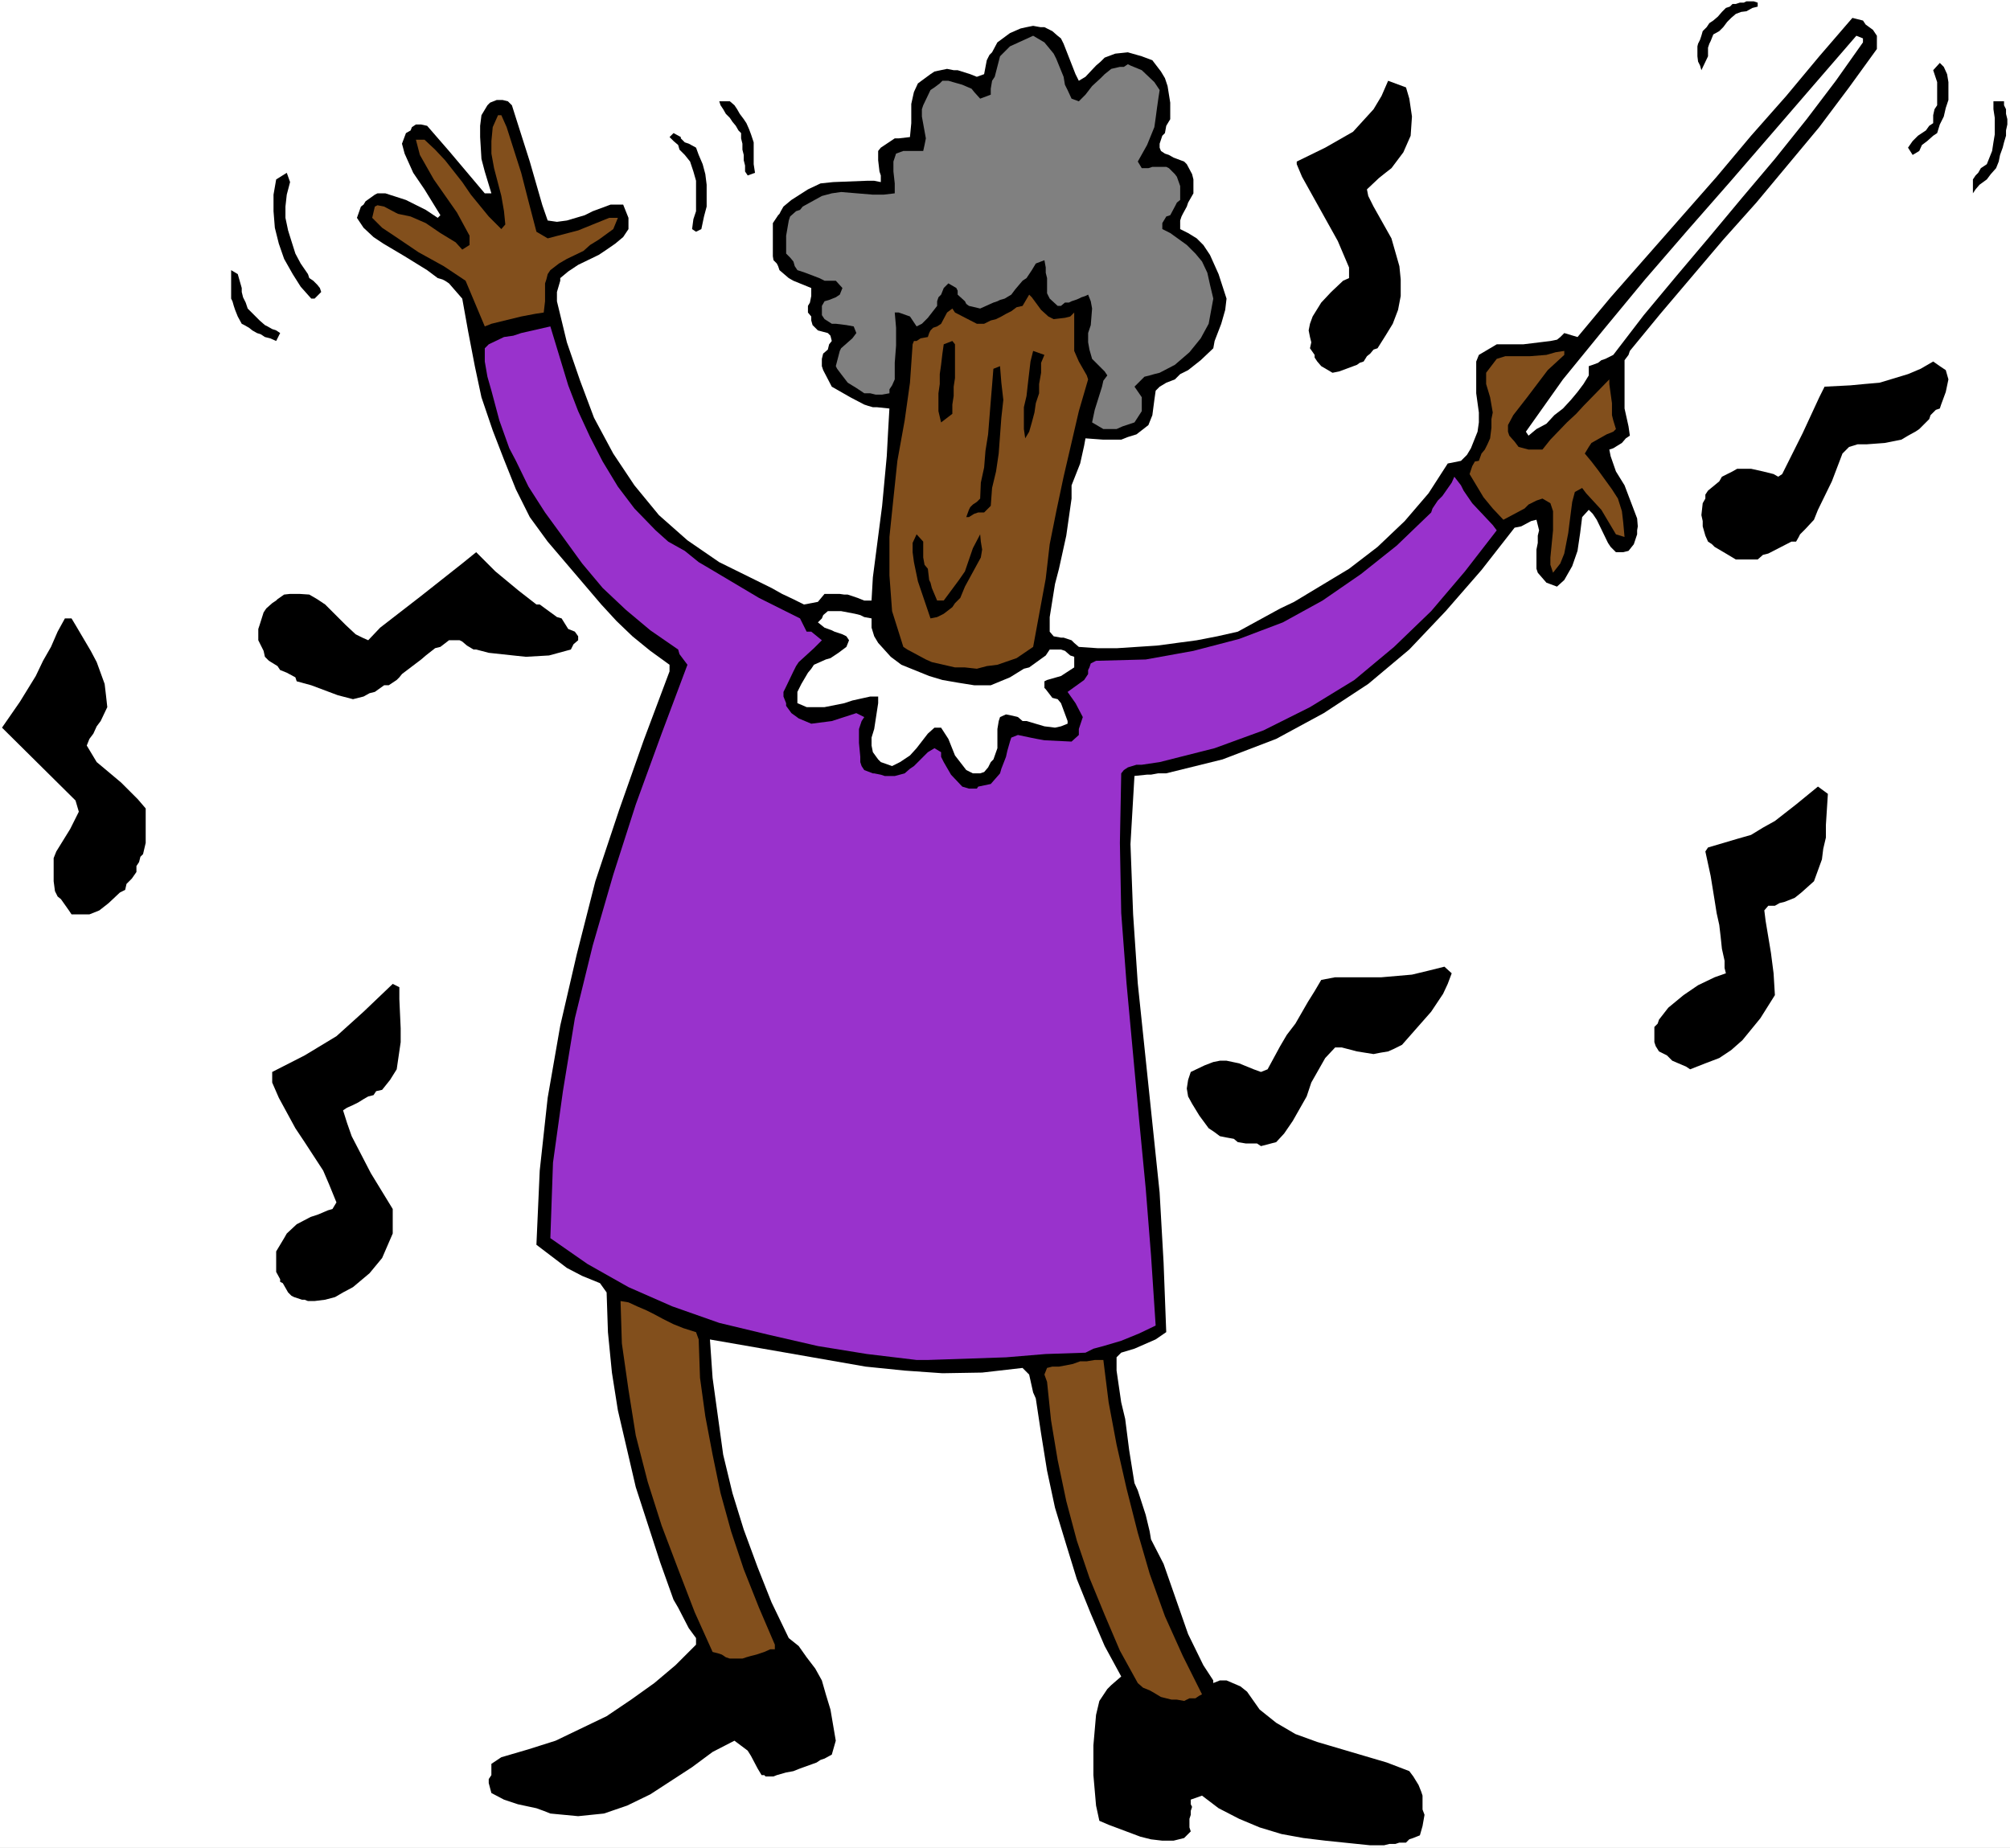 <?xml version="1.0" encoding="UTF-8" standalone="no"?>
<svg
   version="1.0"
   width="129.766mm"
   height="119.329mm"
   id="svg38"
   sodipodi:docname="Conductor 34.wmf"
   xmlns:inkscape="http://www.inkscape.org/namespaces/inkscape"
   xmlns:sodipodi="http://sodipodi.sourceforge.net/DTD/sodipodi-0.dtd"
   xmlns="http://www.w3.org/2000/svg"
   xmlns:svg="http://www.w3.org/2000/svg">
  <rect width="100%" height="100%" fill="#333333" stroke="none"/>
  <sodipodi:namedview
     id="namedview38"
     pagecolor="#ffffff"
     bordercolor="#000000"
     borderopacity="0.25"
     inkscape:showpageshadow="2"
     inkscape:pageopacity="0.0"
     inkscape:pagecheckerboard="0"
     inkscape:deskcolor="#d1d1d1"
     inkscape:document-units="mm" />
  <defs
     id="defs1">
    <pattern
       id="WMFhbasepattern"
       patternUnits="userSpaceOnUse"
       width="6"
       height="6"
       x="0"
       y="0" />
  </defs>
  <path
     style="fill:#ffffff;fill-opacity:1;fill-rule:evenodd;stroke:none"
     d="M 0,451.007 H 490.455 V 0 H 0 Z"
     id="path1" />
  <path
     style="fill:#000000;fill-opacity:1;fill-rule:evenodd;stroke:none"
     d="m 334.35,450.36 -10.989,-1.131 -5.333,-0.646 -5.333,-0.97 -5.333,-1.616 -5.01,-2.101 -5.01,-2.585 -4.04,-3.07 -2.747,0.97 v 1.131 l 0.323,0.646 -0.323,0.97 v 0.97 l -0.323,0.97 v 2.101 l 0.323,0.97 -1.616,1.616 -2.586,0.646 h -2.747 l -2.747,-0.323 -2.586,-0.646 -7.757,-2.909 -2.262,-0.97 -0.808,-3.717 -0.646,-7.433 v -7.272 l 0.646,-7.433 0.808,-3.393 1.939,-2.909 0.97,-0.97 2.424,-2.101 -4.04,-7.433 -3.394,-7.918 -3.394,-8.403 -2.586,-8.403 -2.747,-9.049 -1.939,-9.049 -1.454,-9.049 -1.293,-8.564 -0.646,-1.454 -0.97,-4.363 -1.616,-1.616 -9.858,1.131 -9.696,0.162 -9.211,-0.646 -9.534,-0.97 -19.392,-3.393 -18.584,-3.232 0.646,9.372 1.293,9.372 1.293,9.372 2.262,9.372 2.747,8.888 3.394,9.211 3.394,8.564 4.202,8.726 2.424,1.939 1.939,2.747 2.101,2.747 1.616,2.909 0.97,3.393 1.131,3.717 1.293,7.595 -0.97,3.393 -1.778,0.97 -0.97,0.323 -0.97,0.646 -4.04,1.454 -1.616,0.646 -1.778,0.323 -2.262,0.646 -0.808,0.323 h -1.939 l -0.323,-0.323 h -0.646 l -0.97,-1.616 -1.616,-3.07 -0.808,-1.293 -3.232,-2.424 -5.333,2.747 -5.01,3.717 -10.181,6.625 -5.656,2.747 -5.656,1.939 -6.302,0.646 -6.787,-0.646 -1.616,-0.646 -1.778,-0.646 -4.525,-0.97 -3.394,-1.131 -3.07,-1.616 -0.646,-2.424 v -0.97 l 0.646,-0.97 v -2.747 l 2.424,-1.616 6.626,-1.939 6.626,-2.101 12.443,-5.979 5.979,-4.04 5.656,-4.04 5.171,-4.363 5.01,-5.009 v -1.616 l -1.778,-2.424 -2.586,-5.009 -1.131,-1.939 -3.232,-9.049 -5.979,-18.422 -2.101,-9.049 -2.262,-9.696 -1.454,-9.211 -0.97,-9.857 -0.323,-9.696 -1.616,-2.262 -4.363,-1.778 -3.717,-1.939 -7.434,-5.656 0.808,-18.098 1.939,-17.775 3.07,-17.614 4.04,-17.452 4.525,-17.775 5.818,-17.452 5.979,-16.967 6.302,-16.806 v -1.616 l -4.686,-3.393 -4.363,-3.555 -3.878,-3.717 -3.717,-4.04 -13.09,-15.351 -4.363,-5.979 -3.394,-6.787 -2.909,-7.272 -2.747,-7.11 -2.747,-8.08 -1.616,-7.595 -1.616,-8.403 -1.454,-8.08 -3.232,-3.717 -0.97,-0.646 -0.646,-0.323 -1.131,-0.323 -2.586,-1.939 -5.494,-3.393 -5.171,-3.07 -2.424,-1.616 -2.424,-2.262 -1.616,-2.424 0.97,-2.747 0.646,-0.485 0.485,-0.808 2.262,-1.616 0.646,-0.323 h 1.939 l 5.01,1.616 4.848,2.424 2.909,1.939 0.646,-0.646 -3.878,-6.302 -2.747,-4.04 -2.101,-4.686 -0.646,-2.424 0.97,-2.585 1.131,-0.646 0.323,-0.808 0.97,-0.646 h 1.293 l 1.454,0.323 5.333,6.141 8.726,10.342 h 1.616 l -1.616,-5.333 -0.808,-3.07 -0.323,-5.333 v -2.747 l 0.323,-2.585 1.454,-2.424 0.646,-0.646 1.616,-0.646 h 1.454 l 1.293,0.323 0.97,0.97 0.97,3.07 3.394,10.665 3.07,10.665 1.293,3.717 2.262,0.323 2.424,-0.323 4.363,-1.293 1.939,-0.97 4.363,-1.616 h 2.424 0.646 l 1.293,3.232 v 2.747 l -1.293,1.939 -1.939,1.616 -2.101,1.454 -1.939,1.293 -5.01,2.424 -2.424,1.616 -1.939,1.616 v 0.646 l -0.808,2.747 v 2.262 l 2.424,10.019 3.232,9.372 3.394,9.049 4.686,8.726 5.171,7.756 5.979,7.272 6.949,6.141 7.757,5.333 12.766,6.302 2.586,1.454 2.747,1.293 2.586,1.293 3.394,-0.646 1.616,-1.939 h 3.717 l 1.131,0.162 h 0.808 l 2.424,0.808 1.616,0.646 h 1.778 l 0.323,-5.656 2.262,-17.452 1.131,-12.12 0.323,-5.979 0.323,-5.656 -3.07,-0.323 h -0.97 l -1.131,-0.323 -0.97,-0.323 -3.394,-1.778 -4.525,-2.585 -2.101,-4.04 -0.323,-0.97 v -1.778 l 0.323,-1.293 1.131,-0.97 0.323,-1.293 0.646,-0.808 -0.323,-1.293 -0.646,-0.646 -2.424,-0.646 -1.293,-1.293 -0.323,-1.131 v -0.97 l -0.808,-0.97 v -1.616 l 0.485,-0.808 0.323,-1.616 v -1.939 l -4.363,-1.778 -1.131,-0.646 -2.262,-1.939 -0.323,-0.97 -0.323,-0.646 -0.808,-0.808 -0.162,-0.97 V 55.911 54.457 l 1.293,-1.939 0.323,-0.323 0.323,-0.646 0.646,-1.131 1.939,-1.616 4.04,-2.585 3.07,-1.454 3.07,-0.323 8.242,-0.323 h 1.778 l 1.616,0.323 v -1.616 l -0.323,-0.97 -0.323,-2.747 v -0.97 -1.293 l 0.646,-0.808 3.394,-2.262 h 0.97 l 2.747,-0.323 0.323,-3.393 v -4.686 l 0.646,-2.909 0.97,-2.101 3.07,-2.262 0.97,-0.646 3.07,-0.646 1.616,0.323 h 0.97 l 3.07,0.97 1.616,0.646 1.778,-0.646 0.646,-3.393 0.646,-1.293 0.646,-0.646 1.293,-2.424 3.07,-2.262 2.586,-1.131 1.454,-0.323 1.616,-0.323 1.778,0.323 h 0.97 l 1.939,0.97 1.293,1.131 0.808,0.646 0.646,1.293 2.909,7.433 0.808,1.616 1.616,-0.97 2.586,-2.747 1.131,-0.97 0.97,-0.97 2.586,-0.97 3.07,-0.323 3.394,0.97 2.586,0.97 2.101,2.747 0.97,1.616 0.646,1.939 0.646,4.04 v 4.04 l -0.97,1.616 -0.323,1.778 -0.646,0.646 -0.646,1.939 v 0.97 l 0.323,0.808 0.97,0.646 0.97,0.323 1.131,0.646 2.586,0.97 0.646,0.646 1.293,2.424 0.323,1.293 v 3.393 l -1.293,2.262 -0.323,0.97 -0.97,1.778 -0.323,0.646 -0.323,0.97 v 2.101 l 1.939,0.97 2.101,1.293 1.616,1.616 1.616,2.424 2.101,4.686 1.939,5.979 -0.323,2.747 -0.97,3.393 -1.616,4.201 -0.323,1.778 -3.07,2.909 -3.07,2.424 -1.939,0.97 -1.293,1.293 -2.101,0.808 -1.616,0.97 -0.97,0.97 -0.323,2.262 -0.485,3.717 -0.97,2.424 -2.909,2.262 -2.101,0.646 -1.616,0.646 h -2.424 -1.939 l -4.363,-0.323 -0.323,1.778 -0.97,4.363 -2.101,5.333 v 3.232 l -1.293,9.049 -1.778,8.08 -0.97,3.717 -1.293,8.08 v 3.555 l 0.97,1.131 1.778,0.323 h 0.646 l 1.939,0.646 0.646,0.646 1.131,0.97 4.686,0.323 h 4.525 l 9.858,-0.646 9.696,-1.293 5.01,-0.97 5.01,-1.131 10.342,-5.656 3.394,-1.616 13.413,-8.08 6.949,-5.333 6.626,-6.302 5.818,-6.787 4.686,-7.272 3.232,-0.646 1.454,-1.454 0.97,-1.616 1.616,-4.04 0.323,-2.262 v -2.424 l -0.646,-4.686 v -7.756 l 0.646,-1.616 4.363,-2.585 h 1.454 5.01 l 6.626,-0.808 1.616,-0.323 0.808,-0.646 0.97,-0.97 3.232,0.97 8.08,-9.696 25.856,-29.41 8.403,-10.019 8.565,-9.696 8.08,-9.696 8.08,-9.372 2.586,0.646 0.646,0.97 1.778,1.293 0.97,1.454 V 11.958 l -6.787,9.372 -7.272,9.696 -15.352,18.422 -8.08,9.049 -15.352,18.098 -7.434,9.049 -0.323,0.97 -0.97,1.293 v 1.454 5.979 2.262 2.101 l 0.97,4.363 0.323,2.262 -0.97,0.646 -0.97,1.131 -2.101,1.293 -0.97,0.323 0.323,1.616 1.293,3.717 2.101,3.393 3.07,8.08 0.162,1.939 -0.162,0.97 v 0.97 l -0.808,2.424 -1.293,1.616 -1.293,0.323 h -1.778 l -1.293,-1.293 -0.646,-0.97 -2.747,-5.656 -0.97,-1.454 -0.97,-0.97 -1.616,1.778 -0.485,3.878 -0.646,4.363 -1.293,3.717 -1.939,3.393 -1.778,1.616 -2.586,-0.97 -2.101,-2.424 -0.323,-0.97 v -4.686 l 0.323,-1.616 v -1.778 l 0.323,-1.293 -0.646,-2.586 -1.293,0.323 -2.424,1.293 -1.616,0.323 -8.08,10.342 -8.726,10.019 -8.888,9.372 -10.019,8.403 -10.827,7.11 -11.635,6.302 -13.09,5.009 -13.736,3.393 h -1.939 l -1.778,0.323 h -0.97 l -3.07,0.323 -0.97,16.644 0.646,17.129 1.131,16.806 5.333,51.063 0.97,17.129 0.646,16.967 -2.586,1.778 -5.171,2.262 -3.232,0.97 -1.131,1.131 v 3.232 l 1.131,7.756 0.97,4.04 0.97,7.595 1.293,8.08 0.808,1.778 1.939,5.979 0.97,4.04 0.323,1.939 3.07,5.979 5.979,17.129 3.717,7.595 2.424,3.717 v 0.646 l 1.616,-0.646 h 1.616 l 3.394,1.454 1.616,1.293 3.07,4.363 4.04,3.232 4.686,2.747 5.333,1.939 16.968,5.009 5.494,2.101 0.97,1.293 1.293,2.101 0.646,1.616 0.323,0.97 v 3.393 l 0.485,1.293 -0.485,2.747 -0.646,2.262 -1.616,0.646 -0.97,0.323 -0.808,0.808 h -1.616 l -0.97,0.323 h -1.454 l -1.293,0.323 z"
     id="path2" />
  <path
     style="fill:#000000;fill-opacity:1;fill-rule:evenodd;stroke:none"
     d="m 333.542,446.967 -5.818,-0.323 -5.656,-0.646 -10.989,-2.101 -5.494,-1.939 -4.525,-2.101 -5.01,-2.262 -4.848,-2.747 -2.262,1.131 -0.646,0.646 -0.323,1.293 v 2.747 1.293 1.293 l -0.808,2.747 h -1.616 l -1.616,0.323 h -0.97 l -2.747,0.646 -2.586,-1.293 -1.131,-0.323 -0.646,-0.485 -0.646,-0.162 -0.97,-0.323 -2.424,-2.101 -0.97,-0.323 -0.323,-3.393 -0.323,-6.949 v -6.787 l 0.323,-6.949 0.97,-3.393 2.101,-1.616 1.939,0.646 4.686,2.262 2.424,1.454 2.586,0.646 2.747,0.646 2.909,-0.323 3.07,-0.323 2.747,-2.101 1.616,-2.262 3.717,0.97 0.646,0.646 0.323,0.97 3.394,3.07 3.232,3.393 4.363,2.909 3.717,1.778 8.08,2.747 12.282,3.232 4.04,1.616 1.454,2.101 0.323,2.909 v 5.494 l -1.778,1.616 z"
     id="path3" />
  <path
     style="fill:#000000;fill-opacity:1;fill-rule:evenodd;stroke:none"
     d="m 142.046,440.988 -9.05,-2.101 -9.05,-2.909 -1.616,-1.778 1.616,-3.717 2.586,-1.293 3.07,-0.97 3.07,-0.646 2.909,-0.323 6.464,-1.293 5.979,-2.101 5.333,-4.04 2.747,-2.585 2.909,-2.747 2.747,-2.586 5.656,-5.171 3.07,-1.939 4.686,1.939 5.01,1.131 2.262,-0.323 2.747,-0.323 2.424,-1.131 2.586,-1.293 2.262,0.97 2.101,0.97 1.939,2.101 1.454,1.939 1.293,2.747 0.646,2.585 1.293,5.817 v 2.909 l -1.616,2.424 -2.747,0.97 -1.616,0.323 -1.293,0.646 -6.302,0.808 -0.485,-1.454 -0.646,-1.293 -2.262,-2.424 -0.97,-1.939 -1.454,-0.323 -0.97,-0.323 -0.97,-0.97 -1.454,0.323 -1.293,0.646 -1.616,0.646 -6.302,5.009 -2.747,2.262 -0.97,1.454 -1.778,0.323 -2.586,0.97 -1.131,1.293 -5.979,3.07 -5.01,1.939 -1.616,1.131 z"
     id="path4" />
  <path
     style="fill:#824f1c;fill-opacity:1;fill-rule:evenodd;stroke:none"
     d="m 288.94,415.133 -1.778,-0.323 h -1.293 l -1.293,-0.323 -1.293,-0.323 -1.616,-0.97 -1.131,-0.646 -1.616,-0.646 -1.293,-1.131 -4.363,-7.918 -3.717,-8.726 -3.717,-9.049 -3.07,-9.049 -2.586,-9.696 -2.101,-10.019 -1.616,-9.696 -0.97,-9.372 -0.646,-1.778 0.646,-1.616 1.293,-0.323 h 1.616 l 1.778,-0.323 1.616,-0.323 1.778,-0.646 h 1.616 l 1.939,-0.323 h 2.101 l 1.293,10.342 1.939,10.342 2.424,10.665 2.747,10.827 2.909,10.019 3.717,10.342 4.363,9.696 4.686,9.372 -0.646,0.323 -0.97,0.646 h -1.454 z"
     id="path5" />
  <path
     style="fill:#824f1c;fill-opacity:1;fill-rule:evenodd;stroke:none"
     d="m 178.083,404.791 -0.97,-0.323 -0.97,-0.646 -0.97,-0.323 -1.293,-0.323 -4.363,-9.696 -4.04,-10.504 -4.04,-10.665 -3.394,-10.665 -2.909,-11.312 -1.778,-11.15 -1.616,-11.312 -0.323,-10.342 1.939,0.323 2.101,0.97 2.262,0.97 1.939,0.97 2.101,1.131 2.586,1.293 2.424,0.97 3.07,0.97 0.646,1.778 0.323,9.372 1.293,9.372 1.778,9.372 1.939,9.372 2.586,9.372 3.07,9.211 3.717,9.372 3.878,9.049 v 1.131 h -1.131 l -1.454,0.646 -0.97,0.323 -0.97,0.323 -1.293,0.323 -1.131,0.323 -0.97,0.323 h -1.293 z"
     id="path6" />
  <path
     style="fill:#9932cc;fill-opacity:1;fill-rule:evenodd;stroke:none"
     d="m 223.654,331.913 -12.12,-1.454 -11.958,-1.939 -11.958,-2.747 -12.12,-2.909 -11.474,-4.04 -10.666,-4.686 -10.019,-5.656 -9.05,-6.302 0.646,-18.422 2.424,-17.452 2.909,-17.775 4.363,-17.775 5.01,-17.29 5.494,-17.129 6.302,-17.29 6.302,-16.806 -1.939,-2.585 -0.323,-1.131 -6.787,-4.686 -5.979,-5.009 -5.656,-5.333 -5.01,-5.979 -4.686,-6.464 -4.363,-5.979 -4.04,-6.302 -3.07,-6.302 -1.616,-3.07 -2.424,-6.787 -1.939,-7.272 -0.97,-3.393 -0.646,-3.717 v -3.232 l 0.97,-0.97 3.717,-1.778 2.262,-0.323 1.939,-0.646 7.11,-1.616 4.363,14.382 2.424,6.302 2.909,6.302 3.07,5.979 3.717,6.141 4.04,5.333 5.171,5.333 3.07,2.747 4.04,2.262 3.394,2.747 2.747,1.616 11.958,7.11 10.019,5.009 1.616,3.232 h 1.131 l 2.586,2.101 -0.97,0.97 -0.97,0.97 -3.717,3.393 -0.646,0.97 -0.646,1.293 -1.939,4.04 -0.485,0.97 v 1.131 l 0.646,1.616 v 0.646 l 1.293,1.778 1.778,1.293 3.07,1.293 5.01,-0.646 5.979,-1.939 1.939,0.97 -0.646,0.97 -0.646,1.939 v 2.101 1.293 l 0.323,3.393 v 1.293 l 0.323,0.97 0.646,0.97 2.101,0.808 h 0.323 l 1.616,0.323 0.97,0.323 h 2.424 l 2.424,-0.646 1.293,-1.131 0.97,-0.646 0.97,-0.97 2.424,-2.424 1.616,-0.97 1.616,0.97 v 1.131 l 0.646,1.293 1.778,3.07 2.747,2.909 1.616,0.485 h 0.97 0.97 l 0.323,-0.485 3.07,-0.646 2.262,-2.586 0.323,-1.131 1.131,-2.909 0.323,-1.454 0.646,-2.262 0.323,-0.97 1.616,-0.646 3.07,0.646 1.616,0.323 1.778,0.323 6.626,0.323 1.778,-1.616 v -1.454 l 0.323,-0.97 0.323,-0.97 0.323,-0.97 -1.778,-3.393 -1.939,-2.747 4.04,-2.909 0.97,-1.454 v -0.97 l 0.323,-0.646 0.323,-0.97 1.293,-0.646 12.12,-0.323 11.635,-2.101 11.15,-2.909 10.666,-4.04 9.696,-5.333 9.373,-6.464 8.726,-6.949 8.403,-8.08 0.323,-0.97 1.293,-1.939 1.131,-1.131 2.262,-3.232 0.646,-1.454 1.616,2.101 0.646,1.293 2.101,3.07 5.01,5.333 0.97,1.293 -7.757,10.019 -8.242,9.696 -9.05,8.726 -9.696,8.08 -10.827,6.625 -11.312,5.656 -11.958,4.363 -13.413,3.393 -4.363,0.646 h -1.293 l -2.101,0.646 -0.97,0.646 -0.646,0.808 -0.323,16.967 0.323,17.129 1.293,17.129 3.07,33.288 1.616,16.806 1.293,16.321 1.131,17.129 -4.04,1.939 -4.363,1.778 -4.363,1.293 -2.424,0.646 -1.939,0.97 -9.696,0.323 -9.696,0.808 -19.069,0.646 z"
     id="path7" />
  <path
     style="fill:#000000;fill-opacity:1;fill-rule:evenodd;stroke:none"
     d="m 75.144,317.531 -0.808,-0.323 h -0.646 l -1.939,-0.646 -0.646,-0.323 -0.808,-0.808 -1.293,-2.262 -0.646,-0.323 v -0.646 l -0.97,-1.778 v -5.009 l 1.939,-3.232 0.646,-1.131 2.424,-2.262 3.394,-1.778 1.939,-0.646 2.262,-0.97 1.131,-0.323 0.97,-1.616 -1.778,-4.363 -1.454,-3.393 -4.525,-6.949 -2.262,-3.393 -4.04,-7.433 -1.616,-3.717 v -2.586 l 7.918,-4.04 7.757,-4.686 6.626,-5.979 7.11,-6.787 1.616,0.808 v 2.909 l 0.323,7.11 v 3.393 l -0.97,6.625 -1.616,2.585 -1.939,2.424 -1.454,0.323 -0.646,0.97 -1.293,0.323 -1.131,0.646 -1.293,0.808 -1.293,0.646 -1.454,0.646 -0.97,0.646 0.97,3.07 1.131,3.232 4.686,9.049 5.333,8.726 v 3.07 2.909 l -2.586,5.979 -3.07,3.717 -4.04,3.393 -2.424,1.293 -1.939,1.131 -2.424,0.646 -2.586,0.323 z"
     id="path8" />
  <path
     style="fill:#000000;fill-opacity:1;fill-rule:evenodd;stroke:none"
     d="m 74.336,314.137 -2.586,-0.97 -0.646,-0.646 -0.323,-1.131 -0.485,-0.97 -0.323,-0.97 0.808,-2.424 0.323,-1.293 1.616,-2.585 1.616,-0.97 0.485,-1.131 6.302,-2.909 0.97,-0.323 2.262,-1.778 1.778,-1.939 -4.04,-8.08 -8.403,-14.382 -3.717,-7.433 5.979,-3.878 6.141,-4.04 2.586,-2.747 3.07,-1.939 5.494,-5.333 1.616,1.616 v 0.97 l 0.323,1.778 -0.323,1.293 v 1.939 l -0.485,1.778 -0.323,1.616 -0.808,3.717 -3.07,2.262 -3.07,2.101 -1.616,0.97 -3.394,1.616 -1.778,1.454 0.808,3.555 0.97,3.717 1.616,3.393 5.818,9.696 3.717,6.949 -0.808,4.363 -1.616,4.363 -0.97,0.646 -1.778,2.747 -0.97,0.97 -1.616,1.616 -4.04,1.778 -1.454,0.646 -2.909,0.323 z"
     id="path9" />
  <path
     style="fill:#000000;fill-opacity:1;fill-rule:evenodd;stroke:none"
     d="m 307.686,279.718 -0.97,-0.646 h -2.747 l -1.939,-0.323 -0.97,-0.808 -1.778,-0.323 -1.616,-0.323 -1.293,-0.97 -1.454,-0.97 -2.262,-3.07 -1.778,-2.909 -0.97,-1.778 -0.323,-1.939 0.323,-2.101 0.646,-1.939 3.394,-1.616 2.101,-0.808 1.616,-0.323 h 1.616 l 3.07,0.646 3.555,1.454 1.778,0.646 1.616,-0.646 3.07,-5.656 1.616,-2.747 2.101,-2.747 3.07,-5.333 1.616,-2.585 1.616,-2.747 3.394,-0.646 h 11.312 l 3.717,-0.323 3.717,-0.323 4.04,-0.97 3.878,-0.97 1.778,1.616 -0.97,2.585 -1.131,2.424 -2.909,4.363 -7.11,8.08 -1.939,0.97 -1.454,0.646 -1.939,0.323 -1.616,0.323 -4.04,-0.646 -3.717,-0.97 h -1.616 l -2.424,2.586 -3.394,5.979 -1.131,3.393 -3.394,5.979 -2.101,3.07 -1.939,2.101 z"
     id="path10" />
  <path
     style="fill:#000000;fill-opacity:1;fill-rule:evenodd;stroke:none"
     d="m 303.323,276.324 -1.293,-0.323 -2.101,-1.293 -1.616,-1.131 h -0.97 l -2.424,-2.585 -1.293,-2.262 -0.323,-1.131 v -2.585 l 1.616,-1.778 1.454,-0.646 1.939,-0.323 h 2.101 l 3.555,0.646 3.717,1.293 1.616,0.808 2.101,-0.808 0.97,-2.262 4.04,-6.949 4.363,-7.756 2.586,-4.363 v -0.97 l 0.646,-0.97 6.464,0.646 h 3.07 3.232 l 9.05,-0.323 3.394,-0.323 -3.07,4.201 -0.97,1.454 -3.394,4.04 -1.293,1.616 -2.101,0.97 -3.232,0.646 h -1.616 l -2.424,-0.323 -1.293,-0.97 -3.07,-1.939 -3.394,2.262 -2.262,3.393 -1.939,2.909 -1.454,3.393 -5.333,9.696 -1.939,3.07 -3.717,0.646 h -2.747 z"
     id="path11" />
  <path
     style="fill:#000000;fill-opacity:1;fill-rule:evenodd;stroke:none"
     d="m 412.403,260.973 -0.97,-0.646 -3.394,-1.454 -1.293,-1.293 -1.939,-0.97 -0.808,-1.293 -0.323,-0.97 v -3.717 l 0.808,-0.808 0.323,-0.97 2.262,-2.909 3.717,-3.07 3.555,-2.424 4.04,-1.939 2.747,-0.97 -0.323,-1.293 v -1.778 l -0.646,-2.909 -0.323,-3.07 -0.323,-2.747 -0.646,-2.909 -0.485,-3.07 -0.97,-5.979 -1.293,-5.979 0.646,-0.97 7.11,-2.101 3.394,-0.97 2.909,-1.778 2.909,-1.616 5.171,-4.04 5.333,-4.363 2.424,1.778 -0.485,7.595 v 3.07 l -0.646,2.747 -0.323,2.585 -1.939,5.333 -3.07,2.747 -1.616,1.293 -2.424,0.97 -1.293,0.323 -1.131,0.646 h -1.616 l -0.97,1.131 0.323,2.586 1.293,7.756 0.646,5.009 0.323,5.333 -3.555,5.656 -4.363,5.333 -2.747,2.424 -2.909,1.939 -3.394,1.293 z"
     id="path12" />
  <path
     style="fill:#000000;fill-opacity:1;fill-rule:evenodd;stroke:none"
     d="m 410.787,257.58 -0.97,-0.323 -1.778,-1.616 -0.646,-0.646 v -3.393 l 0.97,-2.747 0.808,-0.97 0.97,-0.97 1.616,-0.323 0.97,-0.97 1.454,-1.131 0.646,-0.97 2.262,-1.616 1.293,-0.323 5.171,-2.424 0.646,-2.262 v -2.101 l -0.97,-4.04 -0.485,-3.555 -0.323,-2.424 -1.939,-12.281 -0.323,-2.424 3.07,-1.293 2.586,-1.293 3.07,-1.454 2.586,-0.97 5.333,-3.393 4.848,-3.555 0.323,1.616 0.323,1.939 -0.646,4.04 -2.101,6.787 -0.323,1.939 -2.747,0.97 -1.293,0.646 -1.293,1.131 h -5.01 l -1.616,1.616 v 2.262 2.747 l 0.646,5.009 1.293,5.333 0.646,2.424 0.646,2.585 -0.97,2.747 -1.293,2.909 -3.394,5.009 -2.101,2.101 -2.262,1.939 -2.747,2.101 -2.586,1.616 z"
     id="path13" />
  <path
     style="fill:#000000;fill-opacity:1;fill-rule:evenodd;stroke:none"
     d="M 19.23,223.16 H 17.453 l -0.646,-0.97 -1.939,-2.747 -0.808,-0.646 -0.646,-1.293 -0.323,-2.424 v -5.656 l 0.646,-1.616 3.394,-5.494 2.101,-4.201 -0.808,-2.747 -17.938,-17.775 4.363,-6.302 3.878,-6.302 1.778,-3.717 1.939,-3.393 1.616,-3.717 1.778,-3.232 h 1.616 l 0.97,1.616 3.717,6.302 1.454,2.747 1.939,5.333 0.323,2.747 0.323,2.909 -1.616,3.393 -0.97,1.293 -0.808,1.778 -0.97,1.293 -0.646,1.616 0.97,1.616 1.454,2.424 1.939,1.616 4.04,3.393 4.04,4.04 1.939,2.262 v 8.403 l -0.646,2.747 -0.646,0.646 -0.323,1.293 -0.646,0.97 v 1.454 l -1.131,1.616 -1.293,1.293 -0.323,1.454 -1.293,0.646 -2.747,2.585 -2.262,1.778 -2.424,0.97 z"
     id="path14" />
  <path
     style="fill:#000000;fill-opacity:1;fill-rule:evenodd;stroke:none"
     d="m 19.23,220.413 -2.101,-3.717 -0.323,-1.616 v -5.009 l 0.323,-1.616 1.293,-3.393 1.131,-1.616 3.232,-7.11 -4.363,-5.009 -2.262,-2.262 -9.696,-9.049 -2.747,-2.424 v -0.97 l 3.717,-4.363 1.293,-2.585 1.778,-2.424 6.302,-10.988 2.747,3.717 0.97,1.939 0.97,2.585 0.646,2.424 0.323,2.747 -0.646,5.333 -0.646,0.646 -2.747,3.717 -0.97,0.323 -0.646,1.616 v 2.262 l 5.333,5.171 5.818,5.009 4.202,3.555 0.323,3.07 -0.323,3.717 v 2.747 l -1.616,3.878 -0.323,1.293 -0.97,1.454 -0.808,1.616 -2.262,2.747 -1.293,0.646 -1.293,0.646 -1.778,0.646 -1.616,0.646 z"
     id="path15" />
  <path
     style="fill:#ffffff;fill-opacity:1;fill-rule:evenodd;stroke:none"
     d="m 237.39,188.741 -1.616,-0.808 -2.747,-3.555 -1.616,-4.04 -1.778,-2.747 h -1.616 l -1.616,1.454 -2.747,3.555 -1.616,1.778 -2.424,1.616 -1.939,0.97 -2.747,-0.97 -0.646,-0.646 -1.293,-1.778 -0.323,-1.616 v -1.939 l 0.646,-2.101 0.97,-6.302 v -1.616 h -1.939 l -4.363,0.97 -1.939,0.646 -4.848,0.97 h -1.939 -2.424 l -2.262,-0.97 v -1.616 -1.131 l 0.97,-1.939 1.616,-2.747 0.808,-0.97 0.646,-0.97 2.909,-1.293 1.131,-0.323 0.97,-0.646 0.97,-0.646 1.939,-1.454 0.646,-1.616 -0.646,-0.97 -0.97,-0.485 -0.97,-0.323 -0.97,-0.323 -0.646,-0.323 -1.778,-0.646 -1.616,-1.293 0.97,-0.97 0.323,-0.808 1.131,-0.97 h 3.232 l 3.394,0.646 1.293,0.323 0.97,0.485 1.778,0.323 v 1.616 0.646 l 0.646,2.101 0.97,1.616 3.07,3.393 2.586,1.939 6.787,2.747 3.232,0.97 3.717,0.646 4.04,0.646 h 4.04 l 4.686,-1.939 3.394,-2.101 1.293,-0.323 4.04,-2.909 0.97,-1.454 h 2.747 l 0.97,0.323 1.293,1.131 0.97,0.323 v 2.586 l -3.232,2.101 -3.394,0.97 -0.646,0.323 v 1.616 l 0.323,0.323 1.616,2.101 1.293,0.323 0.808,0.97 1.616,4.363 v 0.646 l -1.616,0.646 -1.454,0.323 -2.586,-0.323 -4.363,-1.293 h -0.97 l -1.131,-0.97 -1.293,-0.323 -1.616,-0.323 -1.454,0.646 -0.323,0.97 -0.323,1.939 v 4.686 l -0.97,2.747 -0.646,0.646 -0.646,1.293 -0.97,1.131 -0.97,0.323 z"
     id="path16" />
  <path
     style="fill:#000000;fill-opacity:1;fill-rule:evenodd;stroke:none"
     d="m 86.133,170.642 -3.717,-0.97 -6.464,-2.424 -3.555,-0.97 -0.323,-0.97 -2.101,-1.131 -1.616,-0.646 -0.646,-0.97 -2.101,-1.293 -0.97,-0.97 -0.323,-1.454 -0.646,-1.293 -0.646,-1.293 v -2.747 l 0.323,-0.97 0.97,-3.07 0.646,-0.97 1.454,-1.293 0.97,-0.646 0.323,-0.323 1.616,-1.131 1.454,-0.162 h 2.262 l 2.424,0.162 1.939,1.131 1.939,1.293 5.01,5.009 2.424,2.262 1.616,0.808 1.454,0.646 2.909,-3.07 10.019,-7.756 10.019,-7.918 3.394,-2.747 4.686,4.686 5.656,4.686 4.363,3.393 h 0.808 l 4.202,3.07 1.131,0.323 1.616,2.585 1.616,0.646 0.808,1.131 v 0.97 l -1.131,0.97 -0.646,1.293 -5.333,1.454 -5.656,0.323 -3.07,-0.323 -5.979,-0.646 -3.07,-0.808 h -0.646 l -1.616,-0.97 -1.131,-0.97 -0.646,-0.323 h -2.586 l -2.101,1.616 -1.293,0.323 -2.262,1.778 -1.131,0.97 -4.686,3.555 -0.646,0.808 -0.646,0.646 -1.939,1.293 h -1.131 l -2.262,1.616 -1.293,0.323 -1.454,0.808 z"
     id="path17" />
  <path
     style="fill:#000000;fill-opacity:1;fill-rule:evenodd;stroke:none"
     d="m 85.486,167.249 -6.626,-2.262 -3.717,-1.778 -4.04,-1.939 -2.101,-0.97 -0.323,-0.97 -1.939,-3.07 -0.323,-0.97 v -1.778 l 0.323,-1.293 1.616,-1.616 0.646,-0.485 0.97,-1.293 1.454,-0.323 1.293,-0.323 h 1.616 l 1.616,0.97 2.424,1.778 1.616,1.293 3.394,3.393 4.04,2.909 2.424,1.778 2.909,-2.747 6.302,-5.333 6.787,-5.333 10.342,-8.08 4.363,3.393 4.363,4.363 1.939,1.616 2.424,1.616 2.424,1.778 2.586,0.97 1.616,2.747 -1.616,0.97 -4.686,0.323 h -4.686 l -5.01,-0.646 -2.424,-0.646 -1.939,-1.131 -0.646,-0.97 -0.323,-2.262 -0.97,-0.808 -6.464,3.717 -15.352,11.15 -3.07,2.262 z"
     id="path18" />
  <path
     style="fill:#824f1c;fill-opacity:1;fill-rule:evenodd;stroke:none"
     d="m 233.027,162.886 -5.656,-1.293 -1.454,-0.646 -4.525,-2.424 -0.97,-0.646 -2.747,-8.726 -0.646,-8.726 v -9.372 l 0.97,-9.372 0.97,-9.211 1.778,-9.857 1.293,-9.211 0.646,-9.372 0.323,-0.808 h 0.646 l 0.97,-0.646 1.778,-0.323 0.323,-0.97 0.323,-0.646 0.646,-0.646 0.97,-0.323 0.97,-0.646 1.454,-2.747 1.293,-0.97 0.646,0.97 5.333,2.747 h 1.778 l 1.616,-0.808 1.293,-0.323 1.293,-0.646 1.131,-0.646 1.293,-0.646 1.293,-0.97 1.454,-0.323 1.616,-2.747 0.646,0.646 2.262,3.07 1.778,1.616 1.293,0.646 2.747,-0.323 1.293,-0.323 0.97,-0.97 v 9.372 l 1.131,2.585 1.939,3.393 0.323,0.97 -2.262,7.756 -3.717,15.998 -1.778,8.403 -1.616,8.08 -0.97,8.403 -3.07,16.644 -4.04,2.747 -4.686,1.616 -2.586,0.323 -2.424,0.646 -2.909,-0.323 z"
     id="path19" />
  <path
     style="fill:#000000;fill-opacity:1;fill-rule:evenodd;stroke:none"
     d="m 227.048,150.928 -3.07,-9.049 -0.97,-4.686 -0.323,-2.424 v -2.262 l 0.97,-2.101 1.616,1.778 v 3.878 l 0.323,1.778 0.808,0.97 0.323,2.747 0.323,0.646 0.323,1.293 1.293,3.07 h 1.616 l 3.717,-5.009 1.454,-2.101 1.939,-5.656 1.778,-3.393 0.162,1.778 0.323,1.939 -0.323,1.939 -0.97,1.778 -2.909,5.333 -1.131,2.747 -1.293,1.293 -0.646,0.97 -2.101,1.616 -1.616,0.808 z"
     id="path20" />
  <path
     style="fill:#824f1c;fill-opacity:1;fill-rule:evenodd;stroke:none"
     d="m 378.952,139.778 -0.646,-1.939 v -1.778 l 0.646,-6.625 v -2.262 -2.424 l -0.646,-1.939 -1.939,-1.131 -1.454,0.485 -1.939,0.97 -0.97,0.97 -5.171,2.747 -2.586,-2.747 -2.262,-2.747 -3.394,-5.656 0.323,-0.97 0.323,-0.97 0.646,-1.131 0.97,-0.162 0.646,-1.778 0.808,-0.97 0.646,-1.293 0.646,-1.454 0.323,-2.586 v -2.101 l 0.323,-1.616 -0.646,-3.717 -0.97,-3.232 v -2.747 l 2.586,-3.393 2.101,-0.646 h 5.979 l 4.04,-0.323 2.262,-0.646 2.101,-0.323 v 0.97 l -4.04,3.717 -5.01,6.625 -3.394,4.363 -1.293,2.424 v 1.616 l 0.323,0.97 1.293,1.454 0.97,1.293 2.424,0.646 h 3.394 l 1.939,-2.424 4.04,-4.201 2.262,-2.101 1.778,-1.939 6.302,-6.464 v 1.131 l 0.646,4.686 v 1.293 1.616 l 0.323,1.293 0.646,2.101 -0.646,0.646 -1.616,0.646 -3.717,2.101 -0.646,0.97 -0.97,1.616 1.616,1.939 1.616,2.101 3.394,4.686 1.454,2.262 0.97,3.07 0.323,2.747 0.323,3.555 -2.101,-0.646 -3.555,-5.979 -3.717,-4.04 -0.97,-1.293 -1.778,0.97 -0.646,2.424 -0.646,5.009 -0.323,2.585 -0.97,5.009 -0.97,2.424 z"
     id="path21" />
  <path
     style="fill:#000000;fill-opacity:1;fill-rule:evenodd;stroke:none"
     d="m 423.553,136.546 -2.424,-1.454 -2.747,-1.616 -0.646,-0.646 -0.97,-0.646 -0.646,-1.454 -0.646,-2.262 v -1.293 l -0.323,-1.454 0.323,-2.909 0.646,-1.131 v -0.97 l 0.646,-0.97 2.747,-2.262 0.646,-1.131 2.586,-1.293 1.131,-0.646 h 3.394 l 2.909,0.646 2.586,0.646 1.131,0.646 0.97,-0.646 5.01,-10.019 4.04,-8.726 1.293,-2.585 6.302,-0.323 3.394,-0.323 3.717,-0.323 6.949,-2.101 3.07,-1.293 3.07,-1.778 1.616,1.131 1.454,0.97 0.646,2.262 -0.646,3.07 -1.131,3.07 -0.323,0.97 -0.97,0.323 -1.293,1.293 -0.323,0.97 -0.808,0.808 -1.616,1.616 -0.97,0.646 -1.778,0.97 -1.616,0.97 -4.04,0.808 -4.363,0.323 h -2.262 l -2.101,0.646 -1.616,1.616 -2.586,6.787 -3.394,6.949 -0.97,2.424 -2.101,2.262 -1.293,1.293 -0.323,0.646 -0.646,1.131 h -1.131 l -5.656,2.909 -1.293,0.323 -1.293,1.131 z"
     id="path22" />
  <path
     style="fill:#000000;fill-opacity:1;fill-rule:evenodd;stroke:none"
     d="m 423.553,132.83 -1.454,-0.646 -1.293,-0.323 -1.293,-1.778 -1.131,-0.646 v -5.979 l 0.485,-0.97 1.616,-1.778 4.04,-2.585 0.97,-0.646 h 5.979 l 2.424,2.585 0.646,0.323 0.97,0.323 0.97,-0.646 1.454,-3.393 2.262,-5.979 4.363,-8.726 1.454,-2.585 1.454,-2.424 6.141,-0.323 5.656,-0.646 5.979,-1.293 6.464,-2.101 v 1.131 l -1.454,2.909 -0.97,1.778 -0.97,1.616 -2.747,2.585 -3.232,2.101 -3.394,0.323 h -1.939 -1.778 l -3.232,-0.646 h -2.101 l -1.293,0.323 -4.363,11.312 -5.979,10.827 -3.394,2.586 -0.97,0.97 -1.454,0.646 -1.293,0.808 -3.232,0.97 z"
     id="path23" />
  <path
     style="fill:#000000;fill-opacity:1;fill-rule:evenodd;stroke:none"
     d="m 235.774,126.204 0.646,-1.778 0.323,-0.646 0.646,-0.646 0.97,-0.646 0.808,-0.808 0.162,-3.878 0.808,-3.717 0.323,-4.04 0.646,-4.04 0.323,-4.04 0.323,-4.04 0.323,-3.878 0.323,-4.04 1.616,-0.646 0.323,4.04 0.485,4.201 -0.485,4.363 -0.323,4.363 -0.323,4.363 -0.646,4.363 -0.97,4.04 -0.323,4.363 -1.616,1.616 h -0.485 -0.97 l -0.97,0.323 -1.293,0.808 z"
     id="path24" />
  <path
     style="fill:#000000;fill-opacity:1;fill-rule:evenodd;stroke:none"
     d="m 250.157,106.975 -0.323,-2.262 v -2.747 -2.585 l 0.646,-2.747 0.323,-2.909 0.323,-2.747 0.323,-2.747 0.646,-2.585 2.747,0.97 -0.808,1.939 v 2.424 l -0.485,2.747 v 2.262 l -0.808,2.424 -0.323,2.262 -0.646,2.424 -0.646,2.262 z"
     id="path25" />
  <path
     style="fill:#ffffff;fill-opacity:1;fill-rule:evenodd;stroke:none"
     d="m 372.972,106.328 -0.646,-0.97 9.05,-12.766 10.019,-12.281 10.019,-12.119 10.342,-11.958 10.342,-11.796 10.342,-11.958 10.181,-11.796 10.342,-11.958 1.616,0.646 v 0.97 l -6.626,9.372 -7.11,9.372 -7.757,9.696 -7.918,9.372 -8.08,9.696 -7.918,9.372 -8.08,9.696 -7.434,9.696 -1.939,0.97 -0.97,0.323 -0.808,0.646 -1.293,0.485 -0.97,0.323 v 2.262 l -1.293,2.101 -1.454,1.939 -1.616,1.939 -1.939,2.101 -2.101,1.616 -1.939,2.101 -2.424,1.293 z"
     id="path26" />
  <path
     style="fill:#808080;fill-opacity:1;fill-rule:evenodd;stroke:none"
     d="m 269.225,104.712 -2.747,-1.616 0.646,-3.07 1.778,-5.656 0.323,-1.454 0.97,-1.293 -0.646,-0.97 -1.293,-1.293 -1.131,-1.131 -0.646,-0.646 -0.646,-2.262 -0.323,-1.778 v -2.262 l 0.646,-1.939 0.323,-4.04 -0.323,-1.778 -0.646,-1.616 -0.646,0.323 -0.97,0.323 -0.646,0.323 -0.808,0.323 -0.97,0.323 -0.646,0.323 h -0.97 l -0.97,0.808 h -0.808 l -1.939,-1.778 -0.646,-1.293 V 70.293 67.869 l -0.323,-1.293 v -1.293 l -0.323,-1.778 -2.101,0.808 -0.97,1.616 -1.293,1.939 -0.97,0.646 -1.778,2.101 -0.97,1.293 -1.616,0.97 -1.131,0.323 -0.646,0.323 -0.97,0.323 -3.232,1.454 -2.747,-0.646 -0.646,-0.485 -0.323,-0.646 -1.778,-1.616 v -0.97 l -0.323,-0.646 -1.939,-1.131 -1.131,1.131 -0.646,1.616 -0.646,0.646 -0.323,0.97 v 1.131 l -2.262,2.909 -1.454,1.454 -1.293,0.646 -1.616,-2.424 -2.747,-0.97 h -0.97 l 0.323,3.717 v 4.363 l -0.323,4.201 v 4.04 l -0.646,1.454 -0.646,0.97 v 0.97 l -1.778,0.323 h -1.616 l -1.293,-0.323 h -1.454 l -1.939,-1.293 -2.101,-1.293 -1.616,-2.101 -0.97,-1.293 -0.323,-0.646 0.97,-3.717 0.323,-0.646 2.747,-2.424 0.97,-1.293 -0.646,-1.616 -1.778,-0.323 -2.586,-0.323 h -0.97 l -1.778,-1.131 -0.646,-0.97 v -2.262 l 0.646,-1.131 1.131,-0.323 1.616,-0.646 0.97,-0.646 0.646,-1.616 -1.616,-1.778 h -2.747 l -1.293,-0.646 -3.394,-1.293 -1.939,-0.646 -0.646,-0.97 -0.323,-1.131 -0.808,-0.97 -0.97,-0.97 v -4.363 l 0.646,-3.717 0.323,-0.97 1.454,-1.293 0.97,-0.323 0.646,-0.808 4.686,-2.585 2.424,-0.646 2.262,-0.323 7.757,0.646 h 2.586 l 2.747,-0.323 v -2.424 l -0.323,-2.909 V 39.429 l 0.323,-0.97 0.323,-0.97 1.778,-0.646 h 2.909 0.97 0.97 l 0.323,-1.454 0.323,-1.616 -0.97,-5.333 v -1.778 l 0.323,-0.97 1.778,-3.717 0.97,-0.646 1.293,-0.97 0.646,-0.646 h 1.454 l 3.394,0.97 2.262,0.97 0.646,0.808 1.454,1.616 2.586,-0.97 v -1.454 l 0.323,-1.939 0.646,-0.97 1.293,-5.009 2.424,-2.424 5.656,-2.585 2.747,1.616 2.262,2.747 0.646,1.293 1.778,4.363 0.323,1.939 0.646,1.293 0.97,2.101 1.778,0.646 1.616,-1.616 1.616,-2.101 2.101,-1.939 0.97,-0.97 1.616,-1.293 2.101,-0.485 h 0.97 l 0.97,-0.646 0.646,0.323 2.747,1.131 3.07,2.909 1.293,1.939 -0.323,2.101 -0.323,2.262 -0.323,2.424 -0.323,2.262 -1.778,4.363 -2.262,4.04 0.97,1.616 h 1.616 l 0.97,-0.323 h 1.131 0.97 1.293 l 0.646,0.323 1.454,1.454 0.485,0.646 0.808,2.262 v 3.393 l -0.808,0.646 -0.323,0.646 -1.293,2.424 -0.97,0.323 -0.97,1.616 v 1.454 l 1.939,0.97 4.04,2.909 2.101,2.101 1.616,1.939 1.293,2.747 0.646,2.909 0.808,3.393 -1.131,6.141 -1.939,3.555 -2.747,3.393 -3.555,3.07 -3.717,1.939 -1.293,0.323 -1.131,0.323 -1.293,0.323 -2.424,2.424 1.778,2.585 v 3.393 l -1.778,2.747 -0.97,0.323 -0.97,0.323 -0.97,0.323 -1.454,0.646 z"
     id="path27" />
  <path
     style="fill:#000000;fill-opacity:1;fill-rule:evenodd;stroke:none"
     d="m 229.633,103.096 -0.646,-2.747 v -1.939 -2.424 l 0.323,-2.262 v -2.424 l 0.323,-2.262 0.323,-2.747 0.323,-2.262 2.101,-0.808 0.646,0.808 v 1.939 1.939 2.101 2.262 l -0.323,2.101 v 2.262 l -0.323,2.101 v 2.262 z"
     id="path28" />
  <path
     style="fill:#000000;fill-opacity:1;fill-rule:evenodd;stroke:none"
     d="m 325.139,90.977 -2.747,-1.616 -0.97,-1.131 -0.646,-0.97 v -0.646 l -1.131,-1.616 0.323,-1.454 -0.323,-1.293 -0.323,-1.616 0.323,-1.616 0.646,-1.778 2.101,-3.393 2.424,-2.585 2.909,-2.747 1.454,-0.646 v -2.585 l -2.747,-6.464 -8.726,-15.675 -1.293,-3.07 V 39.429 l 6.949,-3.393 6.787,-3.878 5.01,-5.494 1.939,-3.232 1.616,-3.717 4.363,1.616 0.808,2.747 0.646,4.363 -0.323,4.686 -1.778,4.04 -2.909,3.878 -1.454,1.131 -1.616,1.293 -2.909,2.747 0.323,1.616 1.293,2.585 4.363,7.756 0.97,3.393 0.97,3.393 0.323,3.232 v 4.04 l -0.646,3.393 -1.293,3.393 -1.778,2.909 -1.939,3.07 -0.97,0.323 -0.808,0.97 -0.808,0.646 -0.808,1.293 -0.97,0.323 -0.646,0.485 -4.363,1.616 z"
     id="path29" />
  <path
     style="fill:#000000;fill-opacity:1;fill-rule:evenodd;stroke:none"
     d="m 325.785,87.584 -2.424,-2.585 v -5.333 l 0.323,-1.778 1.131,-1.939 1.293,-1.778 4.686,-4.201 2.747,-3.07 -5.494,-10.342 -6.626,-12.443 -1.778,-3.07 6.464,-3.232 5.656,-3.717 4.686,-4.04 4.04,-5.333 0.323,0.323 0.323,0.646 0.323,2.101 -0.323,0.97 v 3.717 l -2.101,3.555 -2.909,3.07 -1.778,1.616 -1.616,1.778 -1.939,1.293 -1.616,1.616 v 0.808 l 3.555,6.625 3.717,8.08 0.97,3.717 0.97,4.201 v 4.686 l -0.646,4.363 -0.97,2.101 -0.646,0.97 -0.646,0.97 -1.131,0.646 -1.616,1.778 -0.97,1.293 -0.97,0.323 -3.394,1.293 z"
     id="path30" />
  <path
     style="fill:#000000;fill-opacity:1;fill-rule:evenodd;stroke:none"
     d="m 67.387,83.221 -1.454,-0.646 -1.293,-0.323 -0.97,-0.646 -0.97,-0.323 -1.131,-0.646 -0.808,-0.646 -1.131,-0.646 -0.646,-0.323 -0.97,-1.778 -0.646,-1.616 -0.323,-0.97 -0.323,-1.131 -0.323,-0.646 V 71.909 70.616 69.162 68.192 67.546 66.9 65.93 l 1.616,0.97 0.97,3.393 v 0.97 l 0.323,1.293 0.646,1.293 0.485,1.454 1.939,1.939 0.97,0.97 1.293,1.131 0.646,0.323 1.131,0.646 0.97,0.323 0.97,0.646 z"
     id="path31" />
  <path
     style="fill:#824f1c;fill-opacity:1;fill-rule:evenodd;stroke:none"
     d="m 118.291,79.665 -4.686,-11.15 -5.333,-3.555 -6.141,-3.393 -5.979,-4.04 -2.909,-1.939 -2.424,-2.424 0.646,-2.747 0.646,-0.323 1.616,0.323 2.747,1.454 0.646,0.323 3.07,0.646 3.717,1.616 3.555,2.424 3.717,2.262 1.616,1.778 1.778,-1.131 v -2.262 l -3.07,-5.656 -5.656,-8.08 -3.394,-5.979 -0.97,-3.717 h 2.101 l 2.586,2.424 2.424,2.585 4.202,5.333 2.101,3.07 4.363,5.333 3.07,3.07 0.97,-1.131 -0.323,-3.232 -0.646,-3.717 -1.778,-6.787 -0.646,-3.555 V 34.419 l 0.323,-3.393 1.293,-2.909 h 0.808 l 1.293,2.909 2.262,7.11 1.293,4.04 1.778,6.949 1.939,7.433 2.747,1.616 7.434,-1.939 5.979,-2.424 1.616,-0.646 h 2.101 l -1.131,2.747 -3.555,2.585 -2.101,1.293 -1.616,1.454 -4.04,1.939 -1.939,1.131 -2.101,1.616 -0.646,0.97 -0.323,1.293 -0.323,0.97 v 4.363 l -0.323,2.747 -2.101,0.323 -3.394,0.646 -7.272,1.778 z"
     id="path32" />
  <path
     style="fill:#000000;fill-opacity:1;fill-rule:evenodd;stroke:none"
     d="M 76.76,72.879 H 75.952 L 73.366,69.97 71.427,66.9 69.326,63.183 68.034,59.466 67.064,55.588 66.741,51.548 v -4.04 l 0.646,-3.717 2.586,-1.616 0.808,2.262 -0.808,3.07 -0.323,2.909 v 2.747 l 0.646,3.07 0.808,2.585 0.97,3.07 1.293,2.424 1.778,2.585 0.323,0.97 0.97,0.646 0.323,0.323 0.646,0.646 0.646,0.808 0.323,0.97 z"
     id="path33" />
  <path
     style="fill:#000000;fill-opacity:1;fill-rule:evenodd;stroke:none"
     d="m 169.841,56.558 -0.97,-0.646 0.323,-2.424 0.646,-1.939 v -2.747 -1.939 -2.747 l -0.646,-2.262 -0.808,-2.424 -1.293,-1.616 -1.293,-1.293 -0.323,-1.131 -1.131,-0.97 -0.97,-0.97 0.97,-0.97 1.778,0.97 v 0.323 l 0.97,0.97 0.97,0.323 1.778,0.97 0.646,1.778 0.97,2.262 0.646,2.424 0.323,2.585 v 2.747 2.585 l -0.646,2.424 -0.646,3.07 z"
     id="path34" />
  <path
     style="fill:#000000;fill-opacity:1;fill-rule:evenodd;stroke:none"
     d="m 481.406,47.185 v -0.97 -2.424 l 0.646,-0.97 0.646,-0.646 0.646,-1.131 1.454,-0.97 0.646,-1.616 0.646,-1.616 0.323,-2.101 0.323,-1.939 v -2.101 -1.939 l -0.323,-2.101 v -1.939 h 0.646 1.939 v 0.97 l 0.485,0.97 v 1.131 l 0.323,1.293 v 1.293 l -0.323,1.454 v 1.293 l -0.485,1.616 -0.323,1.293 -0.646,1.778 -0.323,1.616 -0.646,1.616 -1.293,1.454 -0.97,1.293 -1.778,1.293 -0.97,1.131 z"
     id="path35" />
  <path
     style="fill:#000000;fill-opacity:1;fill-rule:evenodd;stroke:none"
     d="m 182.446,42.822 -0.646,-0.97 v -1.454 l -0.323,-1.293 v -1.293 l -0.323,-1.293 v -1.454 l -0.323,-1.293 v -1.293 l -0.646,-0.646 -0.646,-1.131 -0.808,-0.97 -0.646,-0.97 -0.97,-0.97 -0.646,-1.131 -0.646,-0.97 -0.323,-0.97 h 0.97 1.616 l 1.131,0.97 0.646,0.97 0.646,1.131 0.97,1.293 0.646,0.97 0.646,1.454 0.485,1.293 0.646,1.939 v 2.101 1.616 1.616 l 0.323,2.101 z"
     id="path36" />
  <path
     style="fill:#000000;fill-opacity:1;fill-rule:evenodd;stroke:none"
     d="m 466.7,37.813 -1.131,-1.778 1.131,-1.616 1.293,-1.293 0.97,-0.646 0.97,-0.646 0.808,-1.131 0.97,-0.646 v -0.97 -0.97 l 0.323,-1.454 0.646,-0.97 V 24.401 23.431 22.461 21.007 20.038 l -0.323,-0.97 -0.323,-0.97 -0.323,-0.97 1.616,-1.778 0.97,0.97 0.808,1.778 0.323,1.939 v 1.939 2.424 l -0.646,1.939 -0.485,2.101 -0.97,1.939 -0.646,2.101 -0.97,0.646 -1.454,1.293 -1.293,0.97 -0.646,1.454 z"
     id="path37" />
  <path
     style="fill:#000000;fill-opacity:1;fill-rule:evenodd;stroke:none"
     d="m 415.15,17.129 -0.323,-1.131 -0.485,-0.97 -0.162,-1.293 v -0.97 -1.454 l 0.162,-0.646 0.485,-0.97 0.323,-0.97 0.323,-1.131 0.97,-0.97 0.646,-0.97 0.97,-0.646 1.131,-0.97 0.97,-1.131 0.97,-0.97 0.97,-0.323 0.646,-0.646 h 0.808 l 0.97,-0.323 h 0.97 l 0.646,-0.323 h 0.646 1.131 l 0.97,0.323 V 1.616 l -1.293,0.323 -1.454,0.808 -1.293,0.162 -1.293,0.485 -1.131,0.97 -0.97,0.97 -0.97,1.293 -0.97,0.97 -1.454,0.808 -0.646,1.616 -0.323,0.646 -0.323,0.97 v 1.131 0.97 z"
     id="path38" />
</svg>
